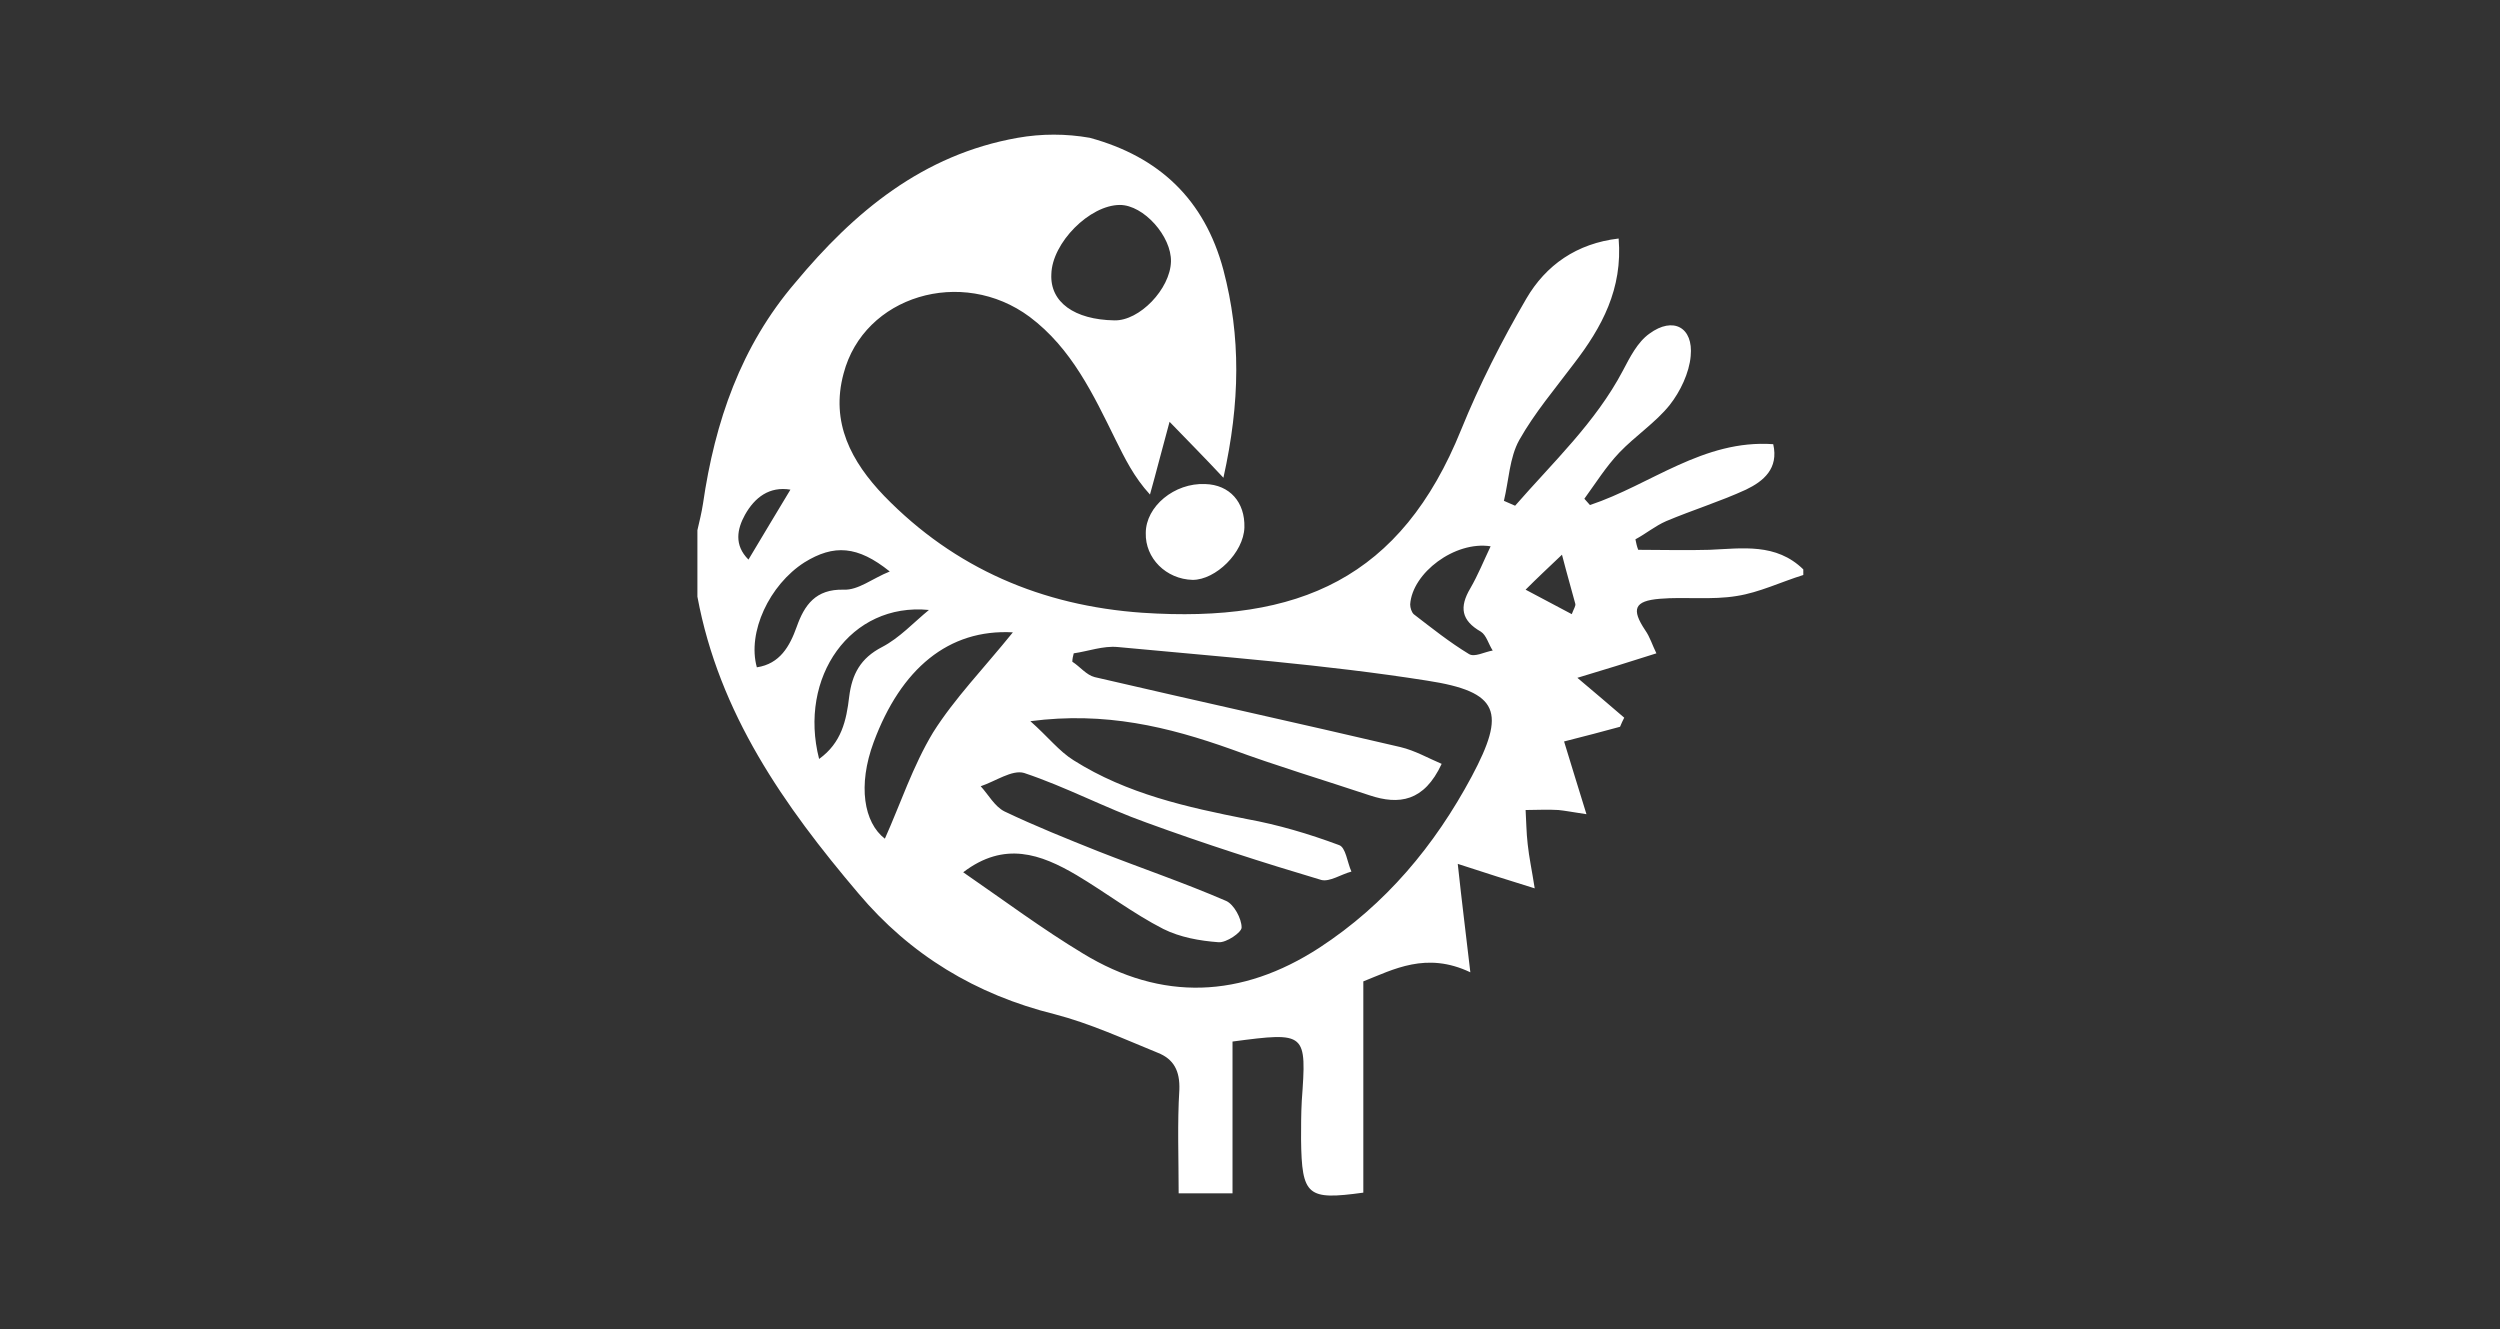 <?xml version="1.0" encoding="utf-8"?>
<!-- Generator: Adobe Illustrator 26.0.2, SVG Export Plug-In . SVG Version: 6.00 Build 0)  -->
<svg version="1.1" id="Ebene_1" xmlns="http://www.w3.org/2000/svg" xmlns:xlink="http://www.w3.org/1999/xlink" x="0px" y="0px"
	 viewBox="0 0 357.4 190" enable-background="new 0 0 357.4 190" xml:space="preserve">
<rect x="0" y="0" width="357.4" height="190" fill="#333333" stroke="none"/>
<path fill="#FFFFFF" d="M145.5,19.7c3.4-0.6,6.9-0.6,10.3,0c9.9,2.7,16.4,8.8,19.1,18.9c2.5,9.5,2.4,18.9,0,29.7c-2.8-3-5-5.2-7.7-8
	c-1.1,4-1.9,7.2-2.8,10.4c-2.3-2.5-3.6-5.2-4.9-7.8c-3.2-6.5-6.3-13.1-12.3-17.6c-9.7-7.2-23.7-3-26.6,8.1c-1.9,7,1.1,12.6,5.8,17.5
	c10.1,10.4,22.6,15.7,36.9,16.7c22.4,1.5,37-4.9,45.6-26.2c2.6-6.4,5.8-12.7,9.3-18.7c2.8-4.8,7.2-7.9,13.2-8.6
	c0.6,7.2-2.4,12.7-6.4,17.9c-2.7,3.6-5.6,7-7.8,10.9c-1.4,2.5-1.5,5.8-2.2,8.7c0.5,0.2,1.1,0.5,1.6,0.7C222,66.1,228.1,60.4,232,53
	c1-1.9,2.1-4.1,3.8-5.3c3.4-2.5,6.3-0.9,5.9,3.2c-0.2,2.4-1.5,5.1-3,7c-2,2.5-4.9,4.4-7.2,6.8c-1.9,2-3.4,4.4-5,6.6
	c0.3,0.3,0.5,0.6,0.8,0.9c8.7-2.9,16.2-9.4,26.2-8.7c0.8,3.5-1.4,5.3-3.9,6.5c-3.7,1.7-7.6,2.9-11.4,4.5c-1.6,0.7-2.9,1.8-4.4,2.6
	c0.1,0.5,0.2,1,0.4,1.5c3.4,0,6.8,0.1,10.2,0c4.7-0.2,9.5-1,13.4,2.8c0,0.3,0,0.5,0,0.8c-3.2,1-6.3,2.5-9.5,3
	c-3.6,0.6-7.4,0.1-11,0.4c-3.7,0.3-4.1,1.5-2.1,4.5c0.7,1,1,2.1,1.6,3.3c-4.1,1.3-7.6,2.4-11.3,3.5c2.5,2.1,4.6,3.9,6.7,5.7
	c-0.2,0.4-0.4,0.8-0.6,1.3c-2.5,0.7-4.9,1.3-8,2.1c1,3.3,2,6.5,3.2,10.4c-2-0.3-3-0.5-4-0.6c-1.6-0.1-3.1,0-4.7,0
	c0.1,1.6,0.1,3.2,0.3,4.9c0.2,1.9,0.6,3.7,1,6.3c-3.9-1.2-7-2.2-11-3.5c0.6,5.6,1.2,10.3,1.8,15.5c-6.3-3-11-0.4-15.3,1.3
	c0,10.4,0,20.3,0,30.2c-8,1.1-8.8,0.5-8.9-7.6c0-1.8,0-3.7,0.1-5.5c0.7-9.8,0.7-9.9-9.9-8.5c0,7.2,0,14.5,0,21.7c-2.8,0-5.1,0-7.7,0
	c0-5.1-0.2-10,0.1-14.8c0.1-2.7-0.8-4.4-3.1-5.3c-4.9-2-9.7-4.2-14.7-5.5c-11.3-2.8-20.7-8.5-28.1-17.3
	c-10.6-12.5-19.9-25.7-23-42.4c0-3.2,0-6.3,0-9.5c0.3-1.3,0.6-2.5,0.8-3.8c1.7-11.7,5.4-22.5,13.2-31.6
	C122.1,30.3,131.9,22.1,145.5,19.7z M137.7,124.7c5.8,4,11.3,8.1,17.1,11.6c11.3,6.9,22.7,6.4,33.8-0.8c9.5-6.2,16.5-14.6,21.8-24.5
	c4.9-9.2,4-12.1-6.4-13.7c-14.6-2.3-29.4-3.4-44.2-4.8c-2.1-0.2-4.2,0.6-6.3,0.9c-0.1,0.4-0.2,0.8-0.2,1.2c1.1,0.7,2,1.9,3.2,2.2
	c14.6,3.4,29.2,6.6,43.7,10c2.1,0.5,4,1.6,5.9,2.4c-2.5,5.4-6.1,5.9-10.3,4.5c-6.6-2.2-13.3-4.2-19.8-6.6c-9-3.2-18-5.4-28.7-4
	c2.5,2.2,4.1,4.3,6.2,5.6c7.6,4.8,16.2,6.7,24.8,8.4c4.4,0.8,8.8,2.1,13.1,3.7c1,0.3,1.2,2.5,1.8,3.8c-1.5,0.4-3.1,1.5-4.3,1.2
	c-8.4-2.5-16.8-5.2-25-8.2c-5.9-2.1-11.5-5.1-17.5-7.1c-1.7-0.5-4.1,1.2-6.2,1.9c1.1,1.2,2,2.9,3.4,3.6c4.4,2.1,8.9,3.9,13.4,5.7
	c6.1,2.4,12.3,4.5,18.3,7.1c1.1,0.5,2.2,2.5,2.2,3.8c0,0.7-2.2,2.2-3.3,2.1c-2.7-0.2-5.5-0.7-7.9-1.9c-4.3-2.2-8.2-5.2-12.4-7.7
	C148.8,122.1,143.6,120.2,137.7,124.7z M159.3,45.8c3.6,0.1,8-4.5,8.1-8.4c0.1-3.6-3.9-8.1-7.3-8.1c-4.3,0-9.7,5.4-9.8,9.9
	C150.1,43.2,153.6,45.7,159.3,45.8z M144.8,90.4c-9.2-0.5-16,5.2-19.9,15.7c-2.3,6.2-1.4,11.5,1.6,13.8c2.2-4.9,4-10.4,6.9-15.2
	C136.5,99.8,140.6,95.6,144.8,90.4z M127.2,81.7c-4.6-3.7-8-3.9-12.2-1.3c-5,3.2-8.2,10-6.8,15c3.3-0.5,4.7-3,5.7-5.8
	c1.1-3.1,2.7-5.4,6.7-5.3C122.7,84.4,124.7,82.7,127.2,81.7z M213.1,78.1c-5.1-0.8-11.2,3.8-11.5,8.3c0,0.5,0.2,1.1,0.5,1.4
	c2.6,2,5.1,4,7.9,5.7c0.8,0.5,2.2-0.3,3.4-0.5c-0.6-0.9-0.9-2.2-1.7-2.7c-2.8-1.6-3.1-3.5-1.5-6.2C211.3,82.2,212.1,80.2,213.1,78.1
	z M132.8,87.2c-11.2-1.1-18.7,9.6-15.7,21.3c3.2-2.3,3.9-5.5,4.3-8.9c0.4-3.2,1.6-5.5,4.7-7.1C128.6,91.2,130.6,89,132.8,87.2z
	 M113,70c-3-0.5-5.1,1.1-6.5,3.6c-1.1,2-1.6,4.3,0.5,6.4C109.1,76.5,111,73.3,113,70z M223.3,79.3c-2,1.9-3.5,3.3-5.2,5
	c2.8,1.5,4.7,2.5,6.6,3.5c0.3-0.8,0.6-1.2,0.5-1.5C224.7,84.4,224.1,82.4,223.3,79.3z M177.9,75.4c0.1-3.6-2.1-6.1-5.6-6.2
	c-4.4-0.2-8.5,3.2-8.5,7c-0.1,3.6,2.9,6.6,6.7,6.7C173.8,82.9,177.8,79,177.9,75.4z"/>
</svg>
